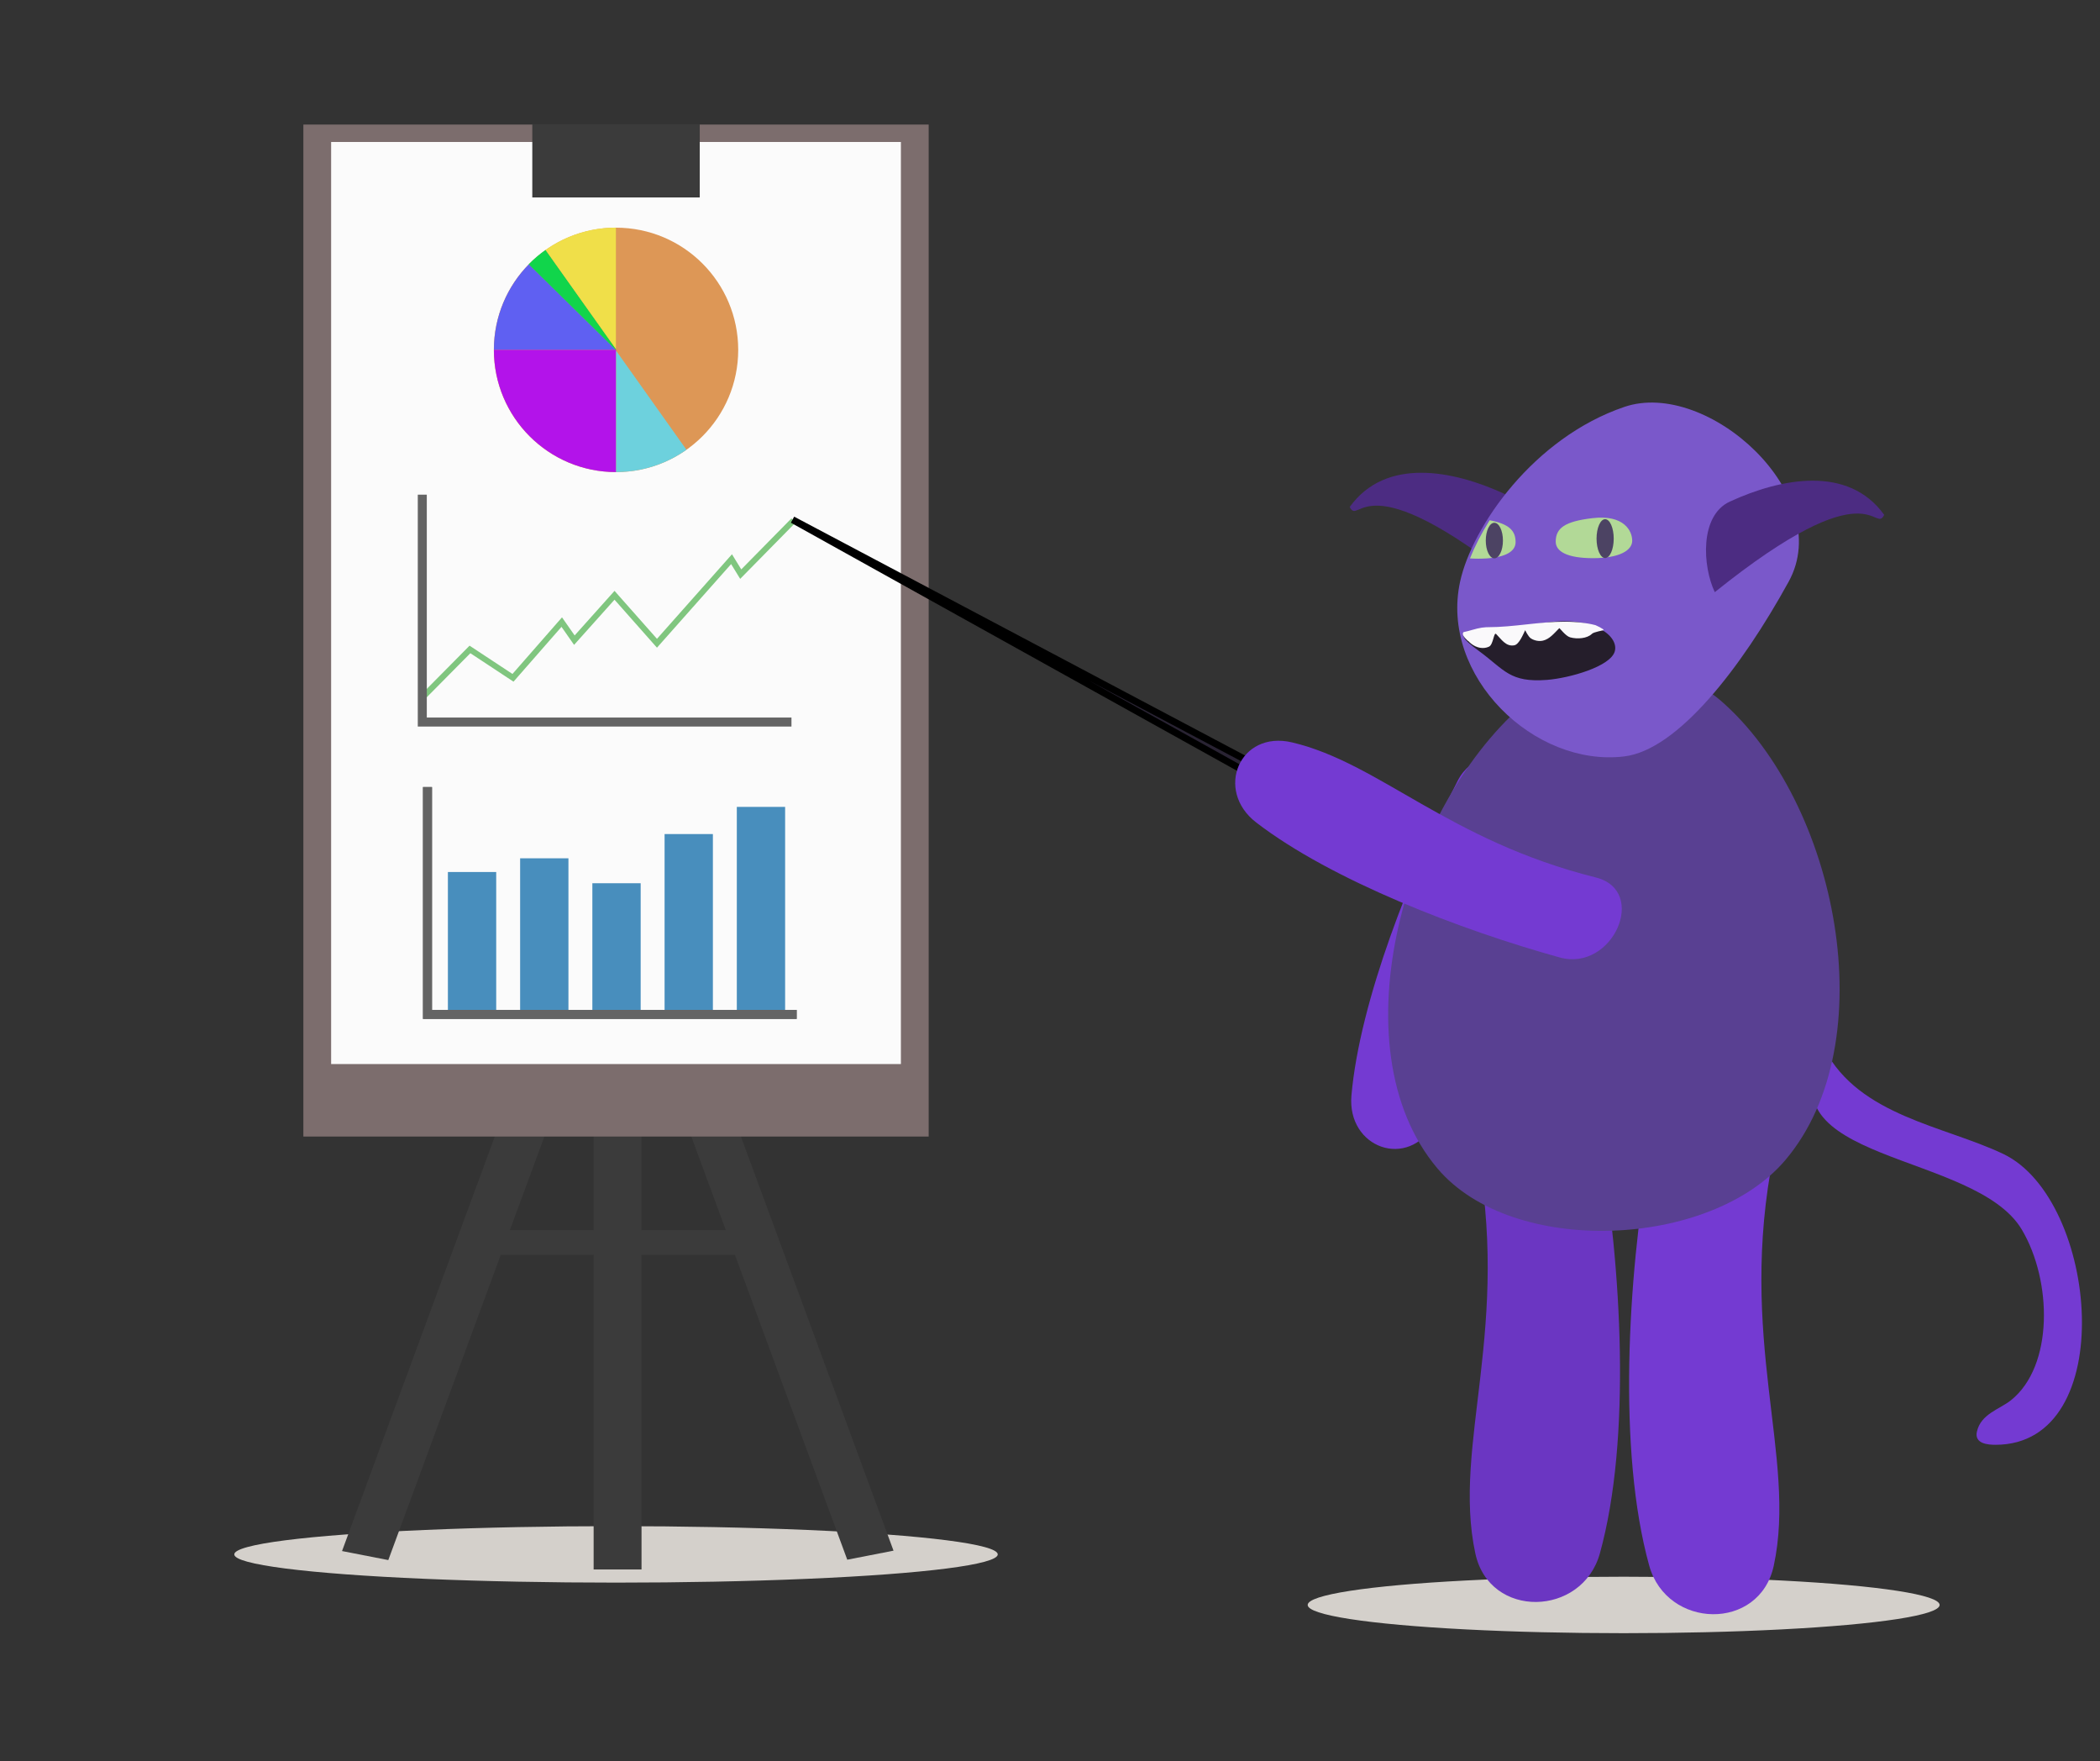 <?xml version="1.0" encoding="UTF-8" standalone="no"?>
<!DOCTYPE svg PUBLIC "-//W3C//DTD SVG 1.1//EN" "http://www.w3.org/Graphics/SVG/1.1/DTD/svg11.dtd">
<svg width="100%" height="100%" viewBox="0 0 254 213" version="1.1" xmlns="http://www.w3.org/2000/svg" xmlns:xlink="http://www.w3.org/1999/xlink" xml:space="preserve" xmlns:serif="http://www.serif.com/" style="fill-rule:evenodd;clip-rule:evenodd;">
    <rect x="0" y="0" width="254" height="213" fill="#333333" stroke="none"/>
    <g id="Layer-1" serif:id="Layer 1" transform="matrix(1,0,0,1,-144.99,-155.942)">
        <ellipse id="path418891" cx="219.499" cy="343.911" rx="46.172" ry="3.414" style="fill:rgb(212,208,203);"/>
        <ellipse id="ellipse437566" cx="341.375" cy="350.025" rx="38.217" ry="3.414" style="fill:rgb(212,208,203);"/>
        <rect id="rect411804" x="144.99" y="155.942" width="253.128" height="212.069" style="fill:rgb(245,245,245);fill-opacity:0;"/>
        <rect id="rect404546" x="203.339" y="304.7" width="32.79" height="2.981" style="fill:rgb(59,59,59);"/>
        <g id="g404432" transform="matrix(0.444,0,0,0.323,16.273,147.64)">
            <rect id="rect404241" x="451.618" y="404.579" width="13.045" height="208.713" style="fill:rgb(59,59,59);"/>
            <g id="rect404243" transform="matrix(0.966,0.259,-0.259,0.966,0,0)">
                <rect x="526.987" y="277.737" width="13.045" height="208.713" style="fill:rgb(59,59,59);"/>
            </g>
            <g id="rect404325" transform="matrix(0.966,-0.259,0.259,0.966,0,0)">
                <rect x="345.028" y="514.888" width="13.045" height="208.713" style="fill:rgb(59,59,59);"/>
            </g>
        </g>
        <rect id="rect403667" x="181.683" y="171.006" width="75.633" height="122.376" style="fill:rgb(124,109,109);"/>
        <rect id="rect403669" x="185.042" y="173.111" width="68.914" height="111.505" style="fill:rgb(251,251,251);"/>
        <rect id="rect403917" x="209.373" y="170.963" width="20.252" height="8.855" style="fill:rgb(59,59,59);"/>
        <g id="g413290" transform="matrix(0.804,0,0,0.804,41.509,61.663)">
            <rect id="rect412851" x="196.089" y="248.419" width="7.267" height="21.983" style="fill:rgb(72,142,189);"/>
            <rect id="rect413197" x="206.955" y="246.357" width="7.267" height="23.887" style="fill:rgb(72,142,189);"/>
            <rect id="rect413199" x="217.821" y="250.107" width="7.267" height="19.98" style="fill:rgb(72,142,189);"/>
            <rect id="rect413201" x="228.687" y="242.711" width="7.267" height="27.062" style="fill:rgb(72,142,189);"/>
            <rect id="rect413203" x="239.553" y="238.625" width="7.267" height="31.305" style="fill:rgb(72,142,189);"/>
        </g>
        <path id="path413325" d="M196.696,251.119L196.696,278.615L241.349,278.615" style="fill:none;fill-rule:nonzero;stroke:rgb(100,100,100);stroke-width:1.09px;"/>
        <path id="path413692" d="M196.696,251.119L196.696,278.615L241.349,278.615" style="fill:none;fill-rule:nonzero;stroke:rgb(100,100,100);stroke-width:1.09px;"/>
        <path id="path413809" d="M196.213,240.154L201.833,234.477L207.037,237.908L212.935,231.171L214.461,233.355L219.318,227.928L224.452,233.729L233.472,223.561L234.583,225.37L240.966,218.883" style="fill:none;fill-rule:nonzero;stroke:rgb(128,198,127);stroke-width:0.71px;"/>
        <path id="path413774" d="M196.067,215.761L196.067,243.257L240.72,243.257" style="fill:none;fill-rule:nonzero;stroke:rgb(100,100,100);stroke-width:1.09px;"/>
        <circle id="path413946" cx="219.499" cy="198.253" r="14.779" style="fill:rgb(221,151,86);"/>
        <g id="circle415414" transform="matrix(1,0,0,1,-35.466,-1.337)">
            <path d="M244.427,189.233C241.811,191.899 240.198,195.552 240.197,199.582L254.953,199.582L244.427,189.233Z" style="fill:rgb(95,96,242);fill-rule:nonzero;"/>
        </g>
        <g id="slice-0-circle415414" transform="matrix(1,0,0,1,-35.466,-1.337)">
            <path d="M254.953,199.582L240.197,199.582L240.197,199.588C240.197,207.75 246.812,214.365 254.974,214.365L254.974,199.603L254.953,199.582Z" style="fill:rgb(179,19,234);fill-rule:nonzero;"/>
        </g>
        <g id="slice-1-circle415414" transform="matrix(1,0,0,1,-35.487,-1.337)">
            <path d="M246.464,187.502C245.733,188.018 245.052,188.598 244.427,189.235L254.952,199.582L254.974,199.582L254.974,199.483L246.464,187.502Z" style="fill:rgb(17,213,75);fill-rule:nonzero;"/>
        </g>
        <g id="slice-1-0-circle415414" transform="matrix(1,0,0,1,-94.573,5.336)">
            <path d="M254.974,199.603L254.974,199.582L254.953,199.582L254.974,199.603Z" style="fill:rgb(213,96,17);fill-rule:nonzero;"/>
        </g>
        <g id="slice-0-slice-1-circle415414" transform="matrix(1,0,0,1,-35.487,-1.337)">
            <path d="M254.974,199.483L254.974,184.806C251.805,184.806 248.87,185.804 246.464,187.502L254.974,199.483Z" style="fill:rgb(240,223,73);fill-rule:nonzero;"/>
        </g>
        <path id="path416598" d="M219.508,198.351L219.508,213.028C222.677,213.028 225.612,212.03 228.018,210.331L219.508,198.351Z" style="fill:rgb(109,209,221);fill-rule:nonzero;"/>
        <g id="g437564" transform="matrix(0.793,0,0,0.793,49.145,59.826)">
            <path id="path431518" d="M355.917,244.451C359.889,237.16 347.051,232.775 343.219,240.232C336.11,254.066 328.263,273.834 326.992,288.256C326.288,296.253 335.648,299.676 339.69,292.476C346.393,280.535 344.808,264.845 355.917,244.451Z" style="fill:rgb(116,58,210);fill-rule:nonzero;"/>
            <path id="path430562" d="M345.889,295.251C343.861,285.12 363.119,284.98 364.884,295.251C368.159,314.307 369.729,340.631 364.884,358.095C362.197,367.78 348.053,368.146 345.889,358.095C342.3,341.427 351.562,323.587 345.889,295.251Z" style="fill:rgb(107,54,194);fill-rule:nonzero;"/>
            <path id="path471339" d="M399.167,281.225C404.497,291.387 417.4,292.885 426.403,297.171C440.978,304.11 444.215,341.527 425.234,341.527C424.115,341.527 421.964,341.392 422.393,339.511C423.011,336.801 425.862,336.109 427.573,334.745C434.119,329.529 433.869,316.506 429.244,308.718C422.097,296.685 389.044,298.587 399.167,281.225L399.167,281.225Z" style="fill:rgb(116,58,210);fill-rule:nonzero;"/>
            <path id="path429047" d="M391.408,297.119C393.437,286.987 374.179,286.848 372.414,297.119C369.139,316.174 367.569,342.498 372.414,359.963C375.1,369.647 389.244,370.014 391.408,359.963C394.997,343.294 385.735,325.454 391.408,297.119Z" style="fill:rgb(116,58,210);fill-rule:nonzero;"/>
            <path id="rect420024" d="M353.907,228.067C361.474,221.822 375.937,221.628 383.34,228.067C401.135,243.541 408.42,280.15 393.159,298.128C381.714,311.611 351.537,312.901 340.118,299.396C324.483,280.903 335.229,243.48 353.907,228.066L353.907,228.067Z" style="fill:rgb(89,64,146);fill-rule:nonzero;"/>
            <path id="path443570" d="M352.573,210.301C354.438,206.377 354.92,198.623 350.273,196.489C342.5,192.918 332.232,190.882 326.731,198.514C328.269,201.581 328.542,191.009 352.573,210.301Z" style="fill:rgb(76,44,130);fill-rule:nonzero;"/>
            <path id="path419858" d="M393.682,209.903C386.412,223.127 376.746,235.551 368.624,236.552C354.888,238.244 340.434,224.284 343.566,209.903C345.393,201.511 354.769,187.962 368.624,183.254C381.327,178.937 400.927,196.723 393.682,209.903Z" style="fill:rgb(122,88,202);fill-rule:nonzero;"/>
            <g id="g437550" transform="matrix(1,0,0,1,15.349,2.97)">
                <path id="path429419" d="M313.364,245.836L269.882,221.662L226.401,197.487L270.367,220.769L314.333,244.05L313.848,244.943L313.364,245.836Z" style="fill:rgb(41,35,51);fill-rule:nonzero;stroke:black;stroke-width:1.05px;stroke-linecap:round;"/>
            </g>
            <path id="path429151" d="M364.272,255.016C372.327,257.034 366.855,269.448 358.774,267.215C343.782,263.073 323.925,255.454 312.455,246.619C306.095,241.72 309.919,232.516 317.953,234.42C331.278,237.578 341.745,249.373 364.272,255.016Z" style="fill:rgb(116,58,210);fill-rule:nonzero;"/>
            <path id="path429645" d="M369.817,203.671C369.811,205.136 367.878,206.323 363.851,206.323C359.823,206.323 358.15,205.268 358.15,203.804C358.15,201.712 359.57,200.722 363.718,200.224C368.594,199.639 369.823,202.196 369.817,203.671Z" style="fill:rgb(178,217,151);fill-rule:nonzero;"/>
            <path id="path429647" d="M367.165,220.509C366.545,222.857 360.192,224.624 356.824,224.885C351.129,225.325 350.357,223.357 346.482,220.509C341.059,216.524 344.981,217.806 356.824,216.134C363.863,215.141 367.783,218.173 367.165,220.509Z" style="fill:rgb(37,30,43);fill-rule:nonzero;"/>
            <path id="path429762" d="M382.412,211.506C380.546,207.582 380.065,199.829 384.712,197.694C392.484,194.124 402.752,192.087 408.254,199.719C406.716,202.786 406.442,192.214 382.412,211.506Z" style="fill:rgb(76,44,130);fill-rule:nonzero;"/>
            <g id="path432899" transform="matrix(0.265,0,0,0.265,112.077,155.942)">
                <path d="M890.544,168.296C885.812,175.828 882.012,183.274 879.227,190.259C880.704,190.362 882.274,190.42 883.939,190.42C899.16,190.42 905.487,186.432 905.487,180.897C905.487,174.121 901.537,170.404 890.544,168.296Z" style="fill:rgb(178,217,151);fill-rule:nonzero;"/>
            </g>
            <path id="path448080" d="M359.541,216.011C355.592,215.997 351.801,216.849 347.768,216.849C347.685,216.849 347.604,216.851 347.523,216.855C347.52,216.855 347.517,216.854 347.514,216.855C347.293,216.876 347.062,216.9 346.861,216.921C345.901,217.067 345.071,217.405 344.094,217.6C344.091,217.601 344.085,217.601 344.082,217.602C343.839,217.892 344.057,218.306 344.747,218.935C344.785,218.956 344.808,218.964 344.811,218.952C344.937,219.091 345.075,219.223 345.225,219.343C346.088,220.034 347.138,220.215 347.979,219.815C348.644,219.499 348.696,217.523 349.066,217.893C349.842,218.669 350.562,219.862 351.842,219.607C352.581,219.459 353.196,217.901 353.492,217.308C353.495,217.302 353.941,218.287 354.371,218.562C354.895,218.898 355.603,219.042 356.208,218.897C357.221,218.652 357.85,217.839 358.693,216.996C358.746,216.943 359.648,218.201 360.343,218.394C361.43,218.696 362.952,218.584 363.684,217.852C363.958,217.578 365.44,217.331 365.44,217.309C365.44,217.263 365.429,217.219 365.409,217.176C365.408,217.175 365.409,217.175 365.409,217.174C365.062,216.942 364.663,216.729 364.218,216.539C363.436,216.322 362.528,216.208 362.307,216.181C361.374,216.064 360.453,216.014 359.542,216.011L359.541,216.011Z" style="fill:rgb(250,249,251);fill-rule:nonzero;"/>
        </g>
        <ellipse id="path442120" cx="339.135" cy="221.076" rx="1.038" ry="2.35" style="fill:rgb(76,67,99);"/>
        <ellipse id="ellipse443572" cx="325.736" cy="221.311" rx="1.038" ry="2.151" style="fill:rgb(76,67,99);"/>
    </g>
</svg>

